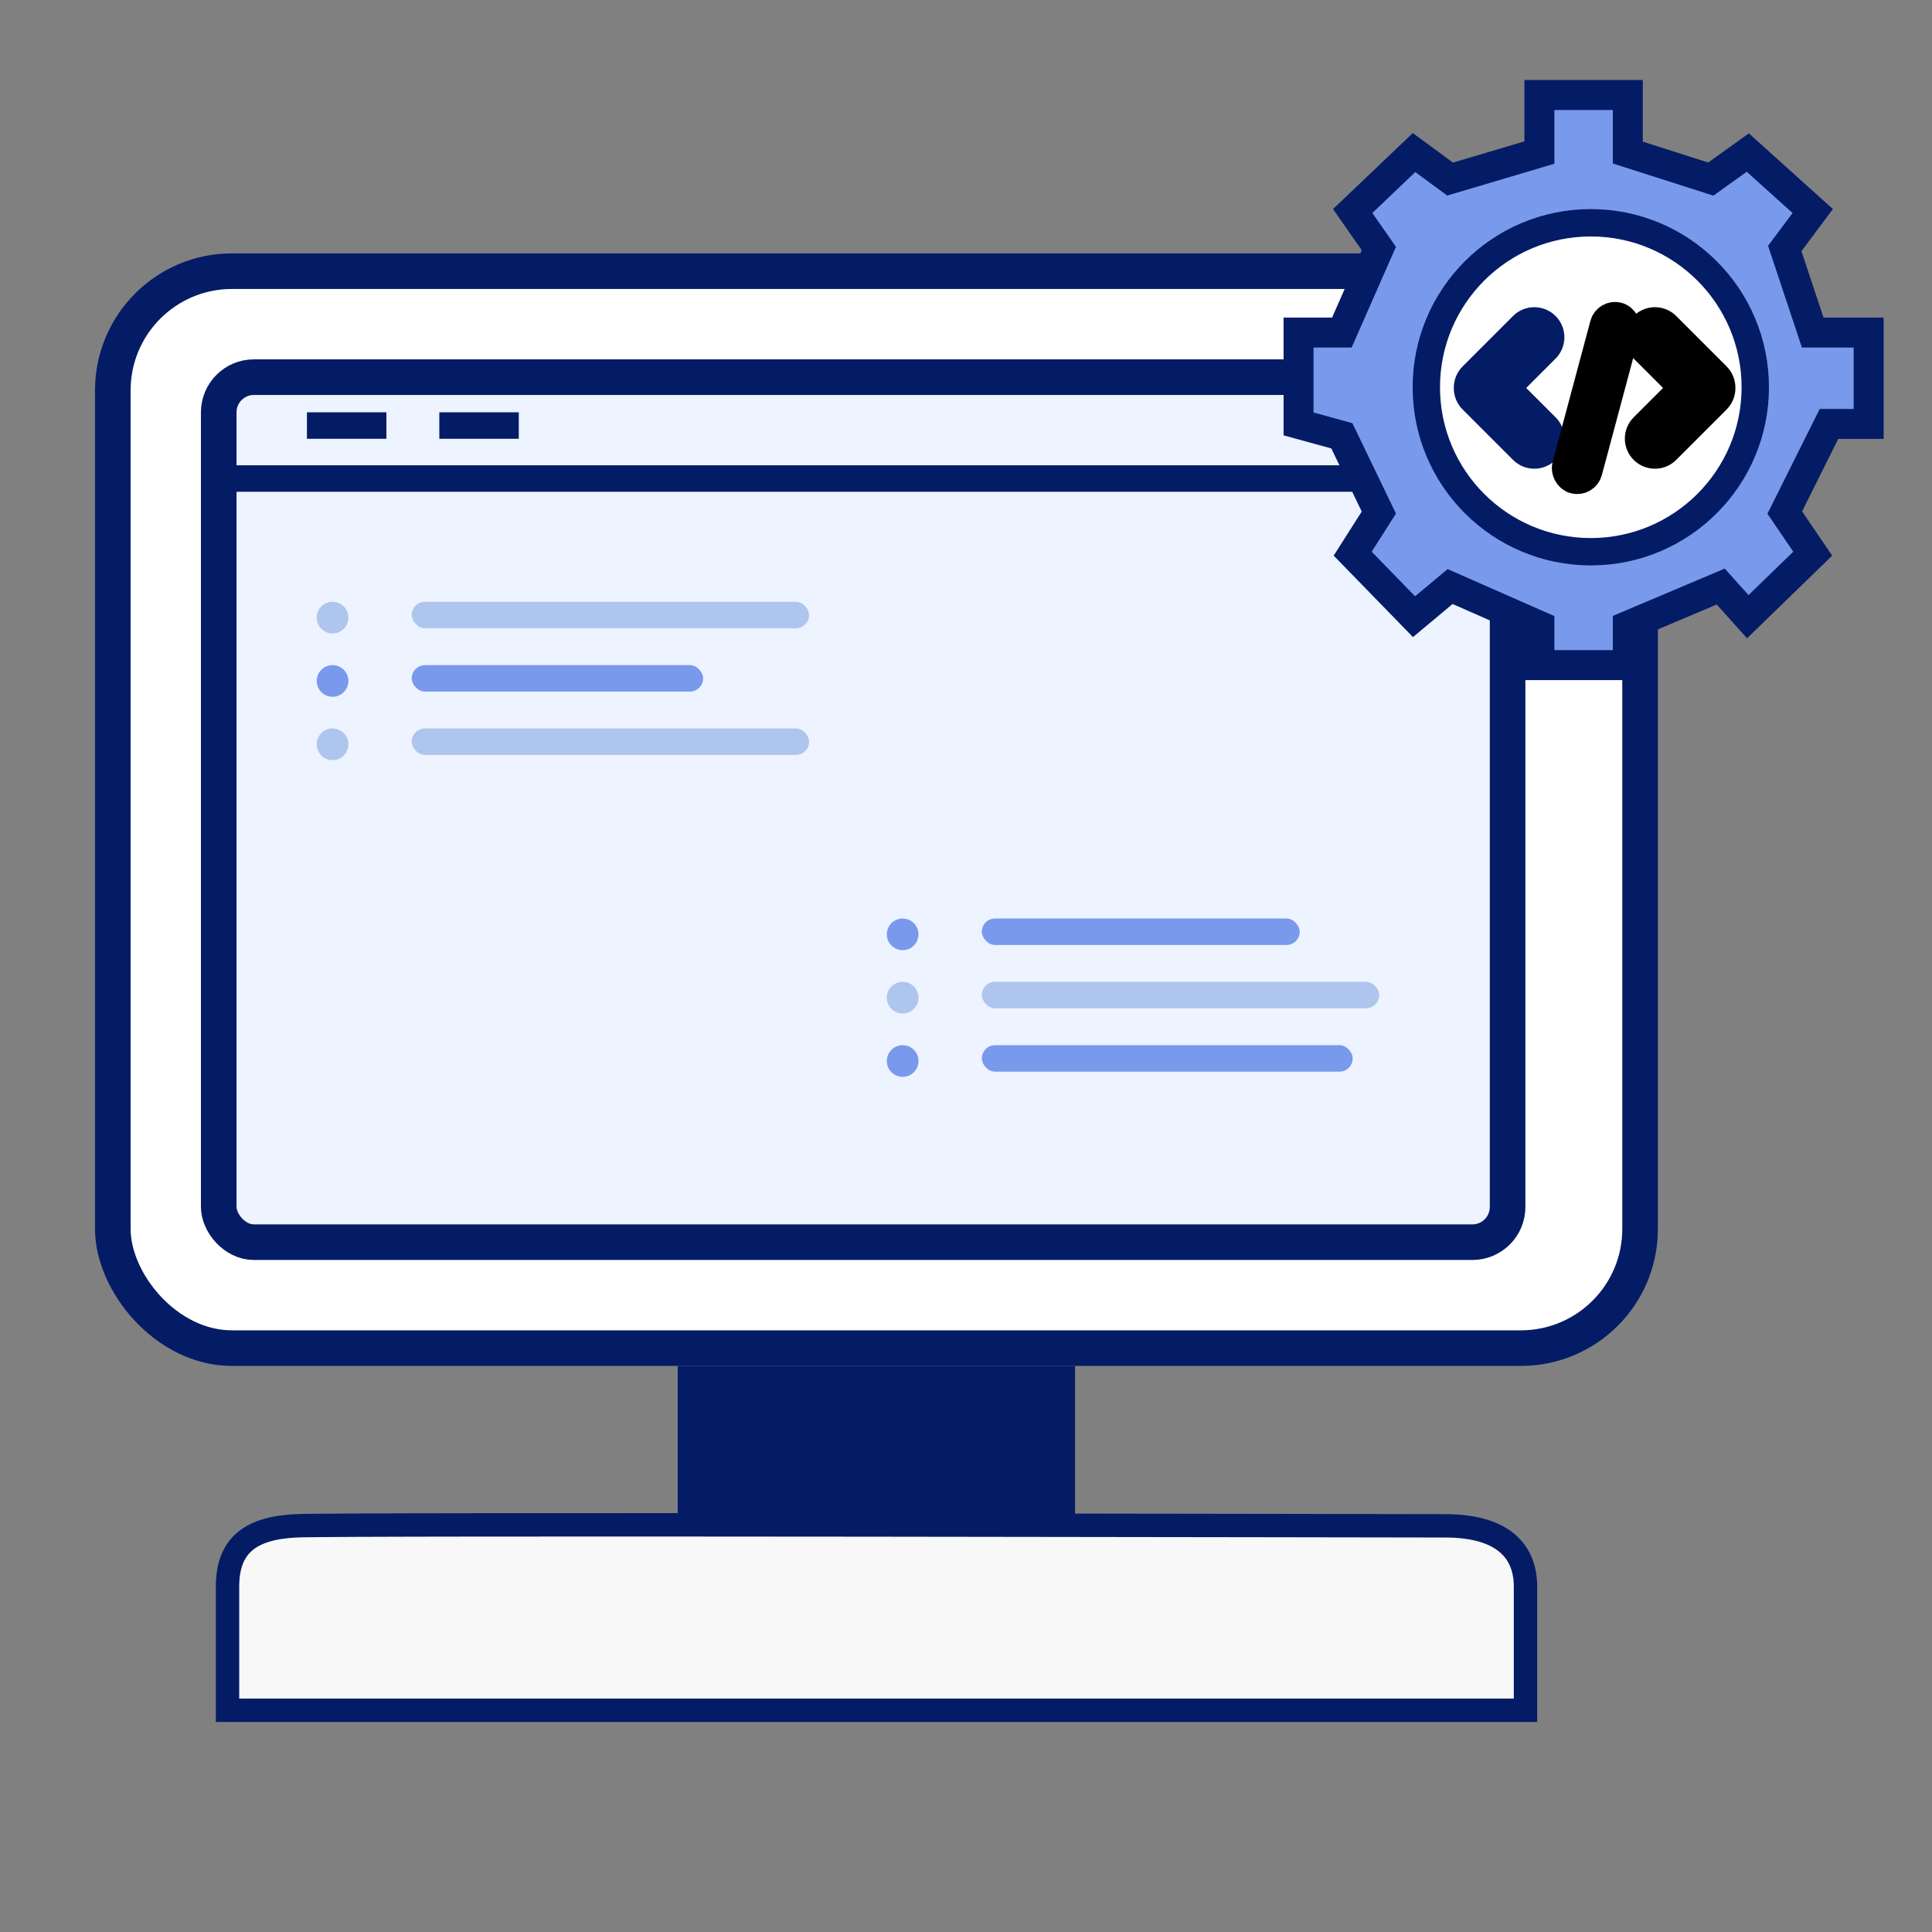 <?xml version="1.0" encoding="UTF-8"?>
<svg xmlns="http://www.w3.org/2000/svg" width="61" height="61" viewBox="0 0 61 61" fill="none">
  <rect x="0" y="0" width="61" height="61" fill="#808080" stroke="none"/>
  <rect x="3.562" y="8.562" width="48.221" height="34.003" rx="3.762" fill="white" stroke="#041C66" stroke-width="1.124"></rect>
  <rect x="6.906" y="11.908" width="40.694" height="27.312" rx="1.111" fill="#EDF3FF" stroke="#041C66" stroke-width="1.124"></rect>
  <rect x="7.184" y="14.691" width="39.309" height="0.836" fill="#041C66"></rect>
  <rect x="21.398" y="43.127" width="12.546" height="5.018" fill="#041C66"></rect>
  <path d="M48.165 53.999H7.184C7.184 53.999 7.184 51.436 7.184 50.097C7.183 48.759 7.946 48.246 9.344 48.176C10.742 48.105 43.781 48.176 45.624 48.176C47.467 48.175 48.165 48.99 48.165 50.097V53.999Z" fill="#F8F8F8" stroke="#041C66" stroke-width="0.738"></path>
  <rect x="9.691" y="13.018" width="2.509" height="0.836" fill="#041C66"></rect>
  <rect x="13.871" y="13.018" width="2.509" height="0.836" fill="#041C66"></rect>
  <rect x="13" y="19" width="12.546" height="0.836" rx="0.418" fill="#AEC5ED"></rect>
  <rect x="13" y="21" width="9.2" height="0.836" rx="0.418" fill="#7999ED"></rect>
  <rect x="13" y="23" width="12.546" height="0.836" rx="0.418" fill="#AEC5ED"></rect>
  <rect x="31" y="29" width="10.036" height="0.836" rx="0.418" fill="#7999ED"></rect>
  <rect x="31" y="31" width="12.546" height="0.836" rx="0.418" fill="#AEC5ED"></rect>
  <rect x="31" y="33" width="11.709" height="0.836" rx="0.418" fill="#7999ED"></rect>
  <circle cx="10.5" cy="19.5" r="0.5" fill="#AEC5ED"></circle>
  <circle cx="28.5" cy="31.5" r="0.5" fill="#AEC5ED"></circle>
  <circle cx="28.5" cy="29.5" r="0.5" fill="#7999ED"></circle>
  <circle cx="28.5" cy="33.5" r="0.5" fill="#7999ED"></circle>
  <circle cx="10.5" cy="21.5" r="0.5" fill="#7999ED"></circle>
  <circle cx="10.5" cy="23.5" r="0.5" fill="#AEC5ED"></circle>
  <path d="M48.604 3V4.817L45.785 5.654L44.646 4.817L42.709 6.663L43.535 7.846L42.367 10.5H41V13.385L42.367 13.76L43.535 16.183L42.709 17.481L44.646 19.471L45.785 18.519L48.604 19.76V21H51.396V19.76L54.329 18.519L55.184 19.471L57.234 17.481L56.351 16.183L57.747 13.385H59V10.5H57.234L56.351 7.846L57.234 6.663L55.184 4.817L54.016 5.654L51.396 4.817V3H48.604Z" fill="#7999ED" stroke="#041C66" stroke-width="0.946"></path>
  <circle cx="50.227" cy="12.227" r="5.193" fill="white" stroke="#041C66" stroke-width="0.864"></circle>
  <path d="M48.125 10.331C48.301 10.155 48.586 10.155 48.762 10.331C48.937 10.507 48.937 10.792 48.762 10.968L47.48 12.249L48.762 13.53C48.937 13.706 48.937 13.991 48.762 14.167C48.586 14.343 48.301 14.343 48.125 14.167L46.534 12.576C46.446 12.488 46.402 12.373 46.402 12.258V12.24C46.402 12.125 46.446 12.01 46.534 11.922L48.125 10.331Z" fill="#FF7300"></path>
  <path d="M48.125 10.331C48.301 10.155 48.586 10.155 48.762 10.331C48.937 10.507 48.937 10.792 48.762 10.968L47.48 12.249L48.762 13.53C48.937 13.706 48.937 13.991 48.762 14.167C48.586 14.343 48.301 14.343 48.125 14.167L46.534 12.576C46.446 12.488 46.402 12.373 46.402 12.258V12.24C46.402 12.125 46.446 12.01 46.534 11.922L48.125 10.331Z" stroke="#041C66"></path>
  <path d="M52.57 14.167C52.395 14.343 52.109 14.343 51.934 14.167C51.758 13.991 51.758 13.706 51.934 13.53L53.215 12.249L51.934 10.968C51.758 10.792 51.758 10.507 51.934 10.331C52.109 10.155 52.395 10.155 52.57 10.331L54.161 11.922C54.249 12.01 54.293 12.125 54.293 12.24V12.258C54.293 12.373 54.249 12.488 54.161 12.576L52.57 14.167Z" fill="#FF7300"></path>
  <path d="M52.57 14.167C52.395 14.343 52.109 14.343 51.934 14.167C51.758 13.991 51.758 13.706 51.934 13.53L53.215 12.249L51.934 10.968C51.758 10.792 51.758 10.507 51.934 10.331C52.109 10.155 52.395 10.155 52.57 10.331L54.161 11.922C54.249 12.01 54.293 12.125 54.293 12.24V12.258C54.293 12.373 54.249 12.488 54.161 12.576L52.57 14.167Z" stroke="black"></path>
  <rect x="50.777" y="9.965" width="0.609" height="5.223" rx="0.305" transform="rotate(15 50.777 9.965)" fill="#FF7300"></rect>
  <rect x="50.777" y="9.965" width="0.609" height="5.223" rx="0.305" transform="rotate(15 50.777 9.965)" stroke="black"></rect>
</svg>
